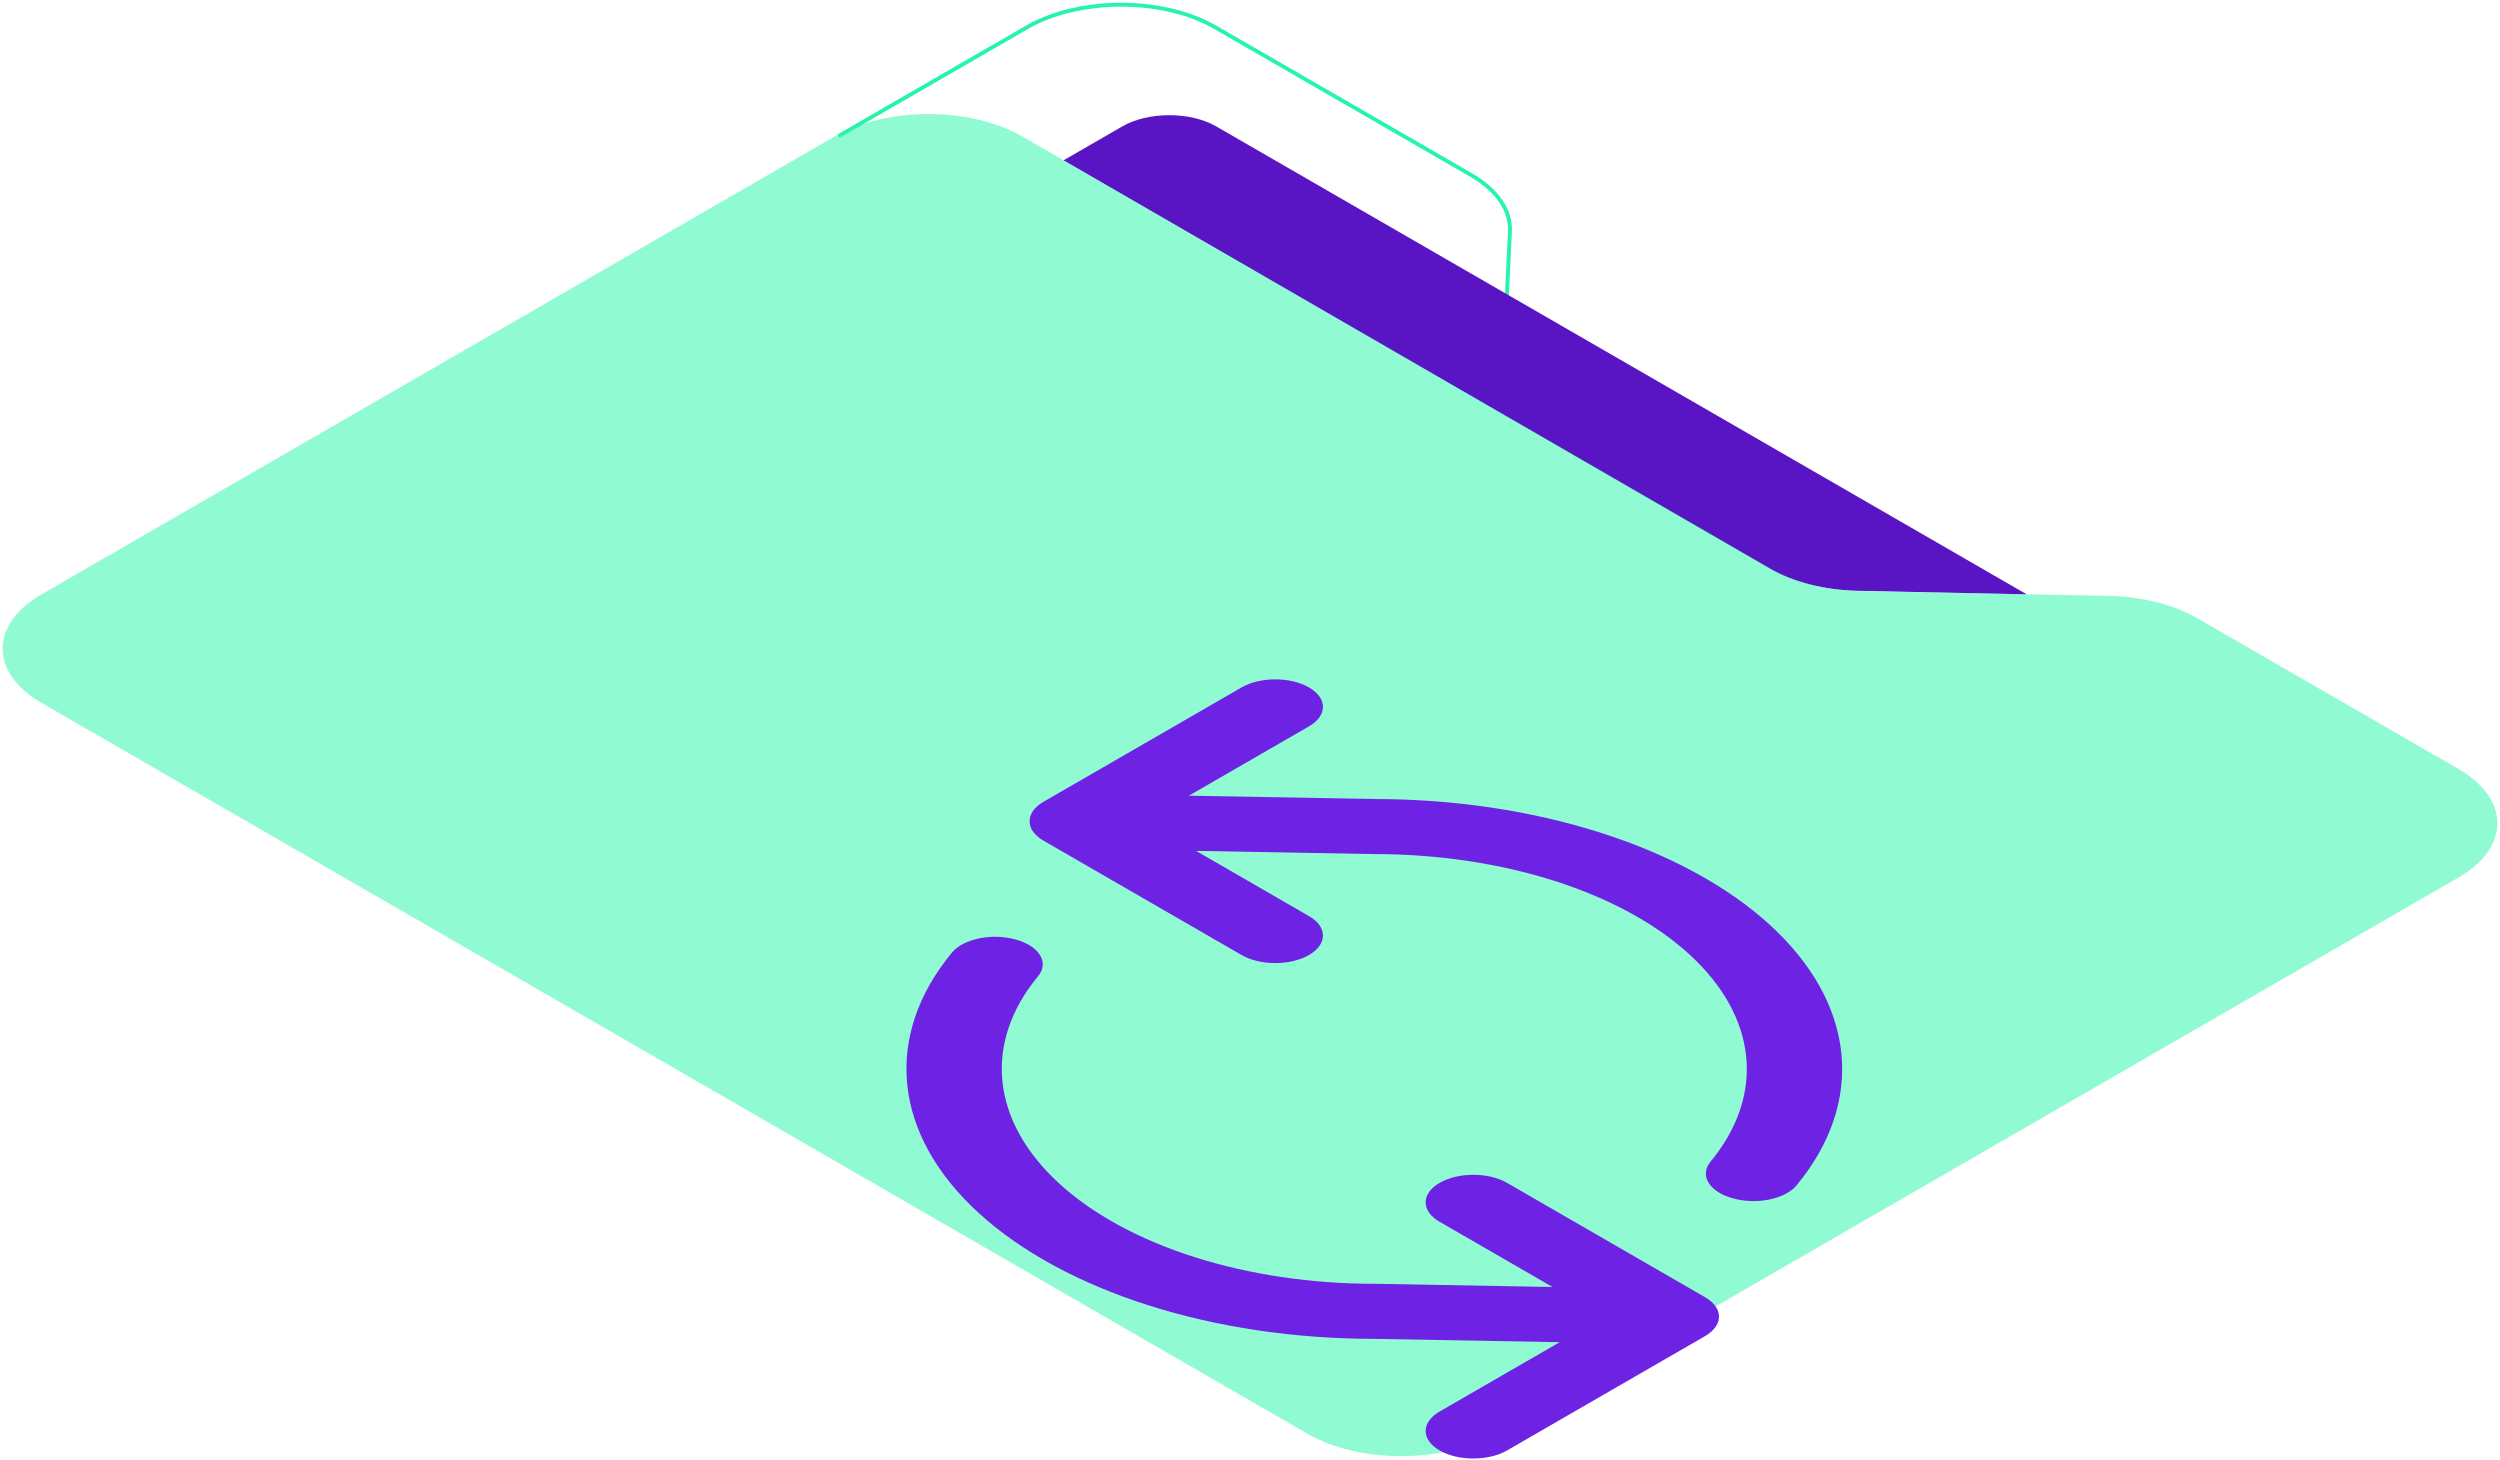 <svg xmlns="http://www.w3.org/2000/svg" xmlns:xlink="http://www.w3.org/1999/xlink" width="692px" height="404px" viewBox="0 0 692 404"><title>ilustracao-recuperacao</title><g id="Page-1" stroke="none" stroke-width="1" fill="none" fill-rule="evenodd"><g id="ilustracao-recuperacao" transform="translate(0.738, 1.308)"><path d="M231.365,36.364 L283.576,6.221 C297.941,-2.074 321.233,-2.073 335.598,6.221 L406.458,47.131 C413.609,51.26 417.5,56.906 417.217,62.743 L415.61,95.923 C415.327,101.76 419.218,107.406 426.369,111.535 L513.458,161.815" id="Path" stroke="#25F5A8" stroke-width="1.076"></path><path d="M309.903,33.685 C317.086,29.538 328.731,29.538 335.914,33.685 L560.257,163.209 L513.5,162.226 C504.331,162.033 495.629,159.842 489.145,156.094 L293.646,43.071 L309.903,33.685 Z" id="Path" fill="#5914C4" fill-rule="nonzero"></path><g id="Group" opacity="0.3" transform="translate(0.001, 30.281)" fill="#25F5A8" fill-rule="nonzero"><path d="M230.243,6.221 C244.609,-2.073 267.9,-2.073 282.266,6.22 L489.433,125.828 C496.032,129.638 504.892,131.857 514.219,132.037 L582.729,133.355 C592.056,133.535 600.916,135.754 607.515,139.564 L679.749,181.269 C694.114,189.563 694.114,203.01 679.749,211.304 L413.134,365.234 C398.769,373.528 375.478,373.528 361.112,365.234 L10.774,162.966 C-3.591,154.672 -3.591,141.225 10.774,132.931 L230.243,6.221 Z" id="Path"></path></g><g id="Group" opacity="0.3" transform="translate(0, 30.281)" fill="#25F5A8" fill-rule="nonzero"><path d="M230.243,6.221 C244.609,-2.073 267.9,-2.073 282.266,6.22 L489.433,125.828 C496.032,129.638 504.892,131.857 514.219,132.037 L582.729,133.355 C592.056,133.535 600.916,135.754 607.515,139.564 L679.749,181.269 C694.114,189.563 694.114,203.01 679.749,211.304 L413.134,365.234 C398.769,373.528 375.478,373.528 361.112,365.234 L10.774,162.966 C-3.591,154.672 -3.591,141.225 10.774,132.931 L230.243,6.221 Z" id="Path"></path></g><g id="Group" transform="translate(250.164, 186.74)" fill="#6E22E4" fill-rule="nonzero"><path d="M239.03,67.987 C227.36,57.308 211.193,48.51 192.04,42.414 C172.949,36.337 151.51,33.142 129.712,33.125 L78.179,32.199 L111.425,13.005 C116.578,10.03 116.578,5.206 111.425,2.231 C106.272,-0.744 97.918,-0.744 92.765,2.231 L37.951,33.878 C35.231,35.449 33.946,37.534 34.098,39.591 C34.163,40.494 34.503,41.359 35.07,42.157 C35.564,42.852 36.243,43.514 37.107,44.117 C37.408,44.327 37.728,44.528 38.066,44.718 L92.765,76.299 C97.918,79.274 106.272,79.274 111.425,76.299 C116.578,73.324 116.578,68.5 111.425,65.525 L80.167,47.478 L129.093,48.357 C129.23,48.36 129.368,48.361 129.506,48.361 C146.919,48.358 164.05,50.903 179.299,55.756 C194.549,60.61 207.42,67.615 216.712,76.117 C226.004,84.62 231.415,94.343 232.438,104.379 C233.461,114.415 230.064,124.437 222.564,133.51 C219.426,137.308 222.213,141.855 228.789,143.667 C235.366,145.479 243.242,143.87 246.38,140.073 C255.801,128.677 260.067,116.089 258.782,103.484 C257.497,90.878 250.701,78.666 239.03,67.987 Z" id="Path"></path><path d="M224.896,175.945 C224.955,176.513 224.904,177.083 224.744,177.645 C224.599,178.156 224.366,178.65 224.054,179.121 C223.378,180.145 222.331,181.06 221.012,181.815 L166.241,213.437 C161.088,216.412 152.734,216.412 147.581,213.437 C142.428,210.462 142.428,205.638 147.581,202.663 L180.824,183.47 L129.293,182.544 C107.496,182.527 86.057,179.332 66.966,173.256 C47.813,167.159 31.646,158.361 19.975,147.682 C8.305,137.003 1.509,124.791 0.224,112.186 C-1.061,99.58 3.205,86.992 12.625,75.596 C15.764,71.799 23.64,70.19 30.217,72.002 C36.793,73.815 39.58,78.362 36.442,82.159 C28.942,91.232 25.545,101.254 26.568,111.29 C27.591,121.326 33.001,131.049 42.294,139.552 C51.586,148.054 64.457,155.059 79.706,159.913 C94.956,164.767 112.086,167.311 129.5,167.308 C129.62,167.308 129.74,167.309 129.86,167.311 L129.913,167.312 L178.842,168.191 L147.581,150.142 C142.428,147.167 142.428,142.344 147.581,139.369 C152.734,136.394 161.088,136.394 166.241,139.369 L221.055,171.016 C222.604,171.91 223.687,172.971 224.305,174.099 C224.628,174.688 224.831,175.306 224.896,175.945 Z" id="Path"></path></g></g></g></svg>